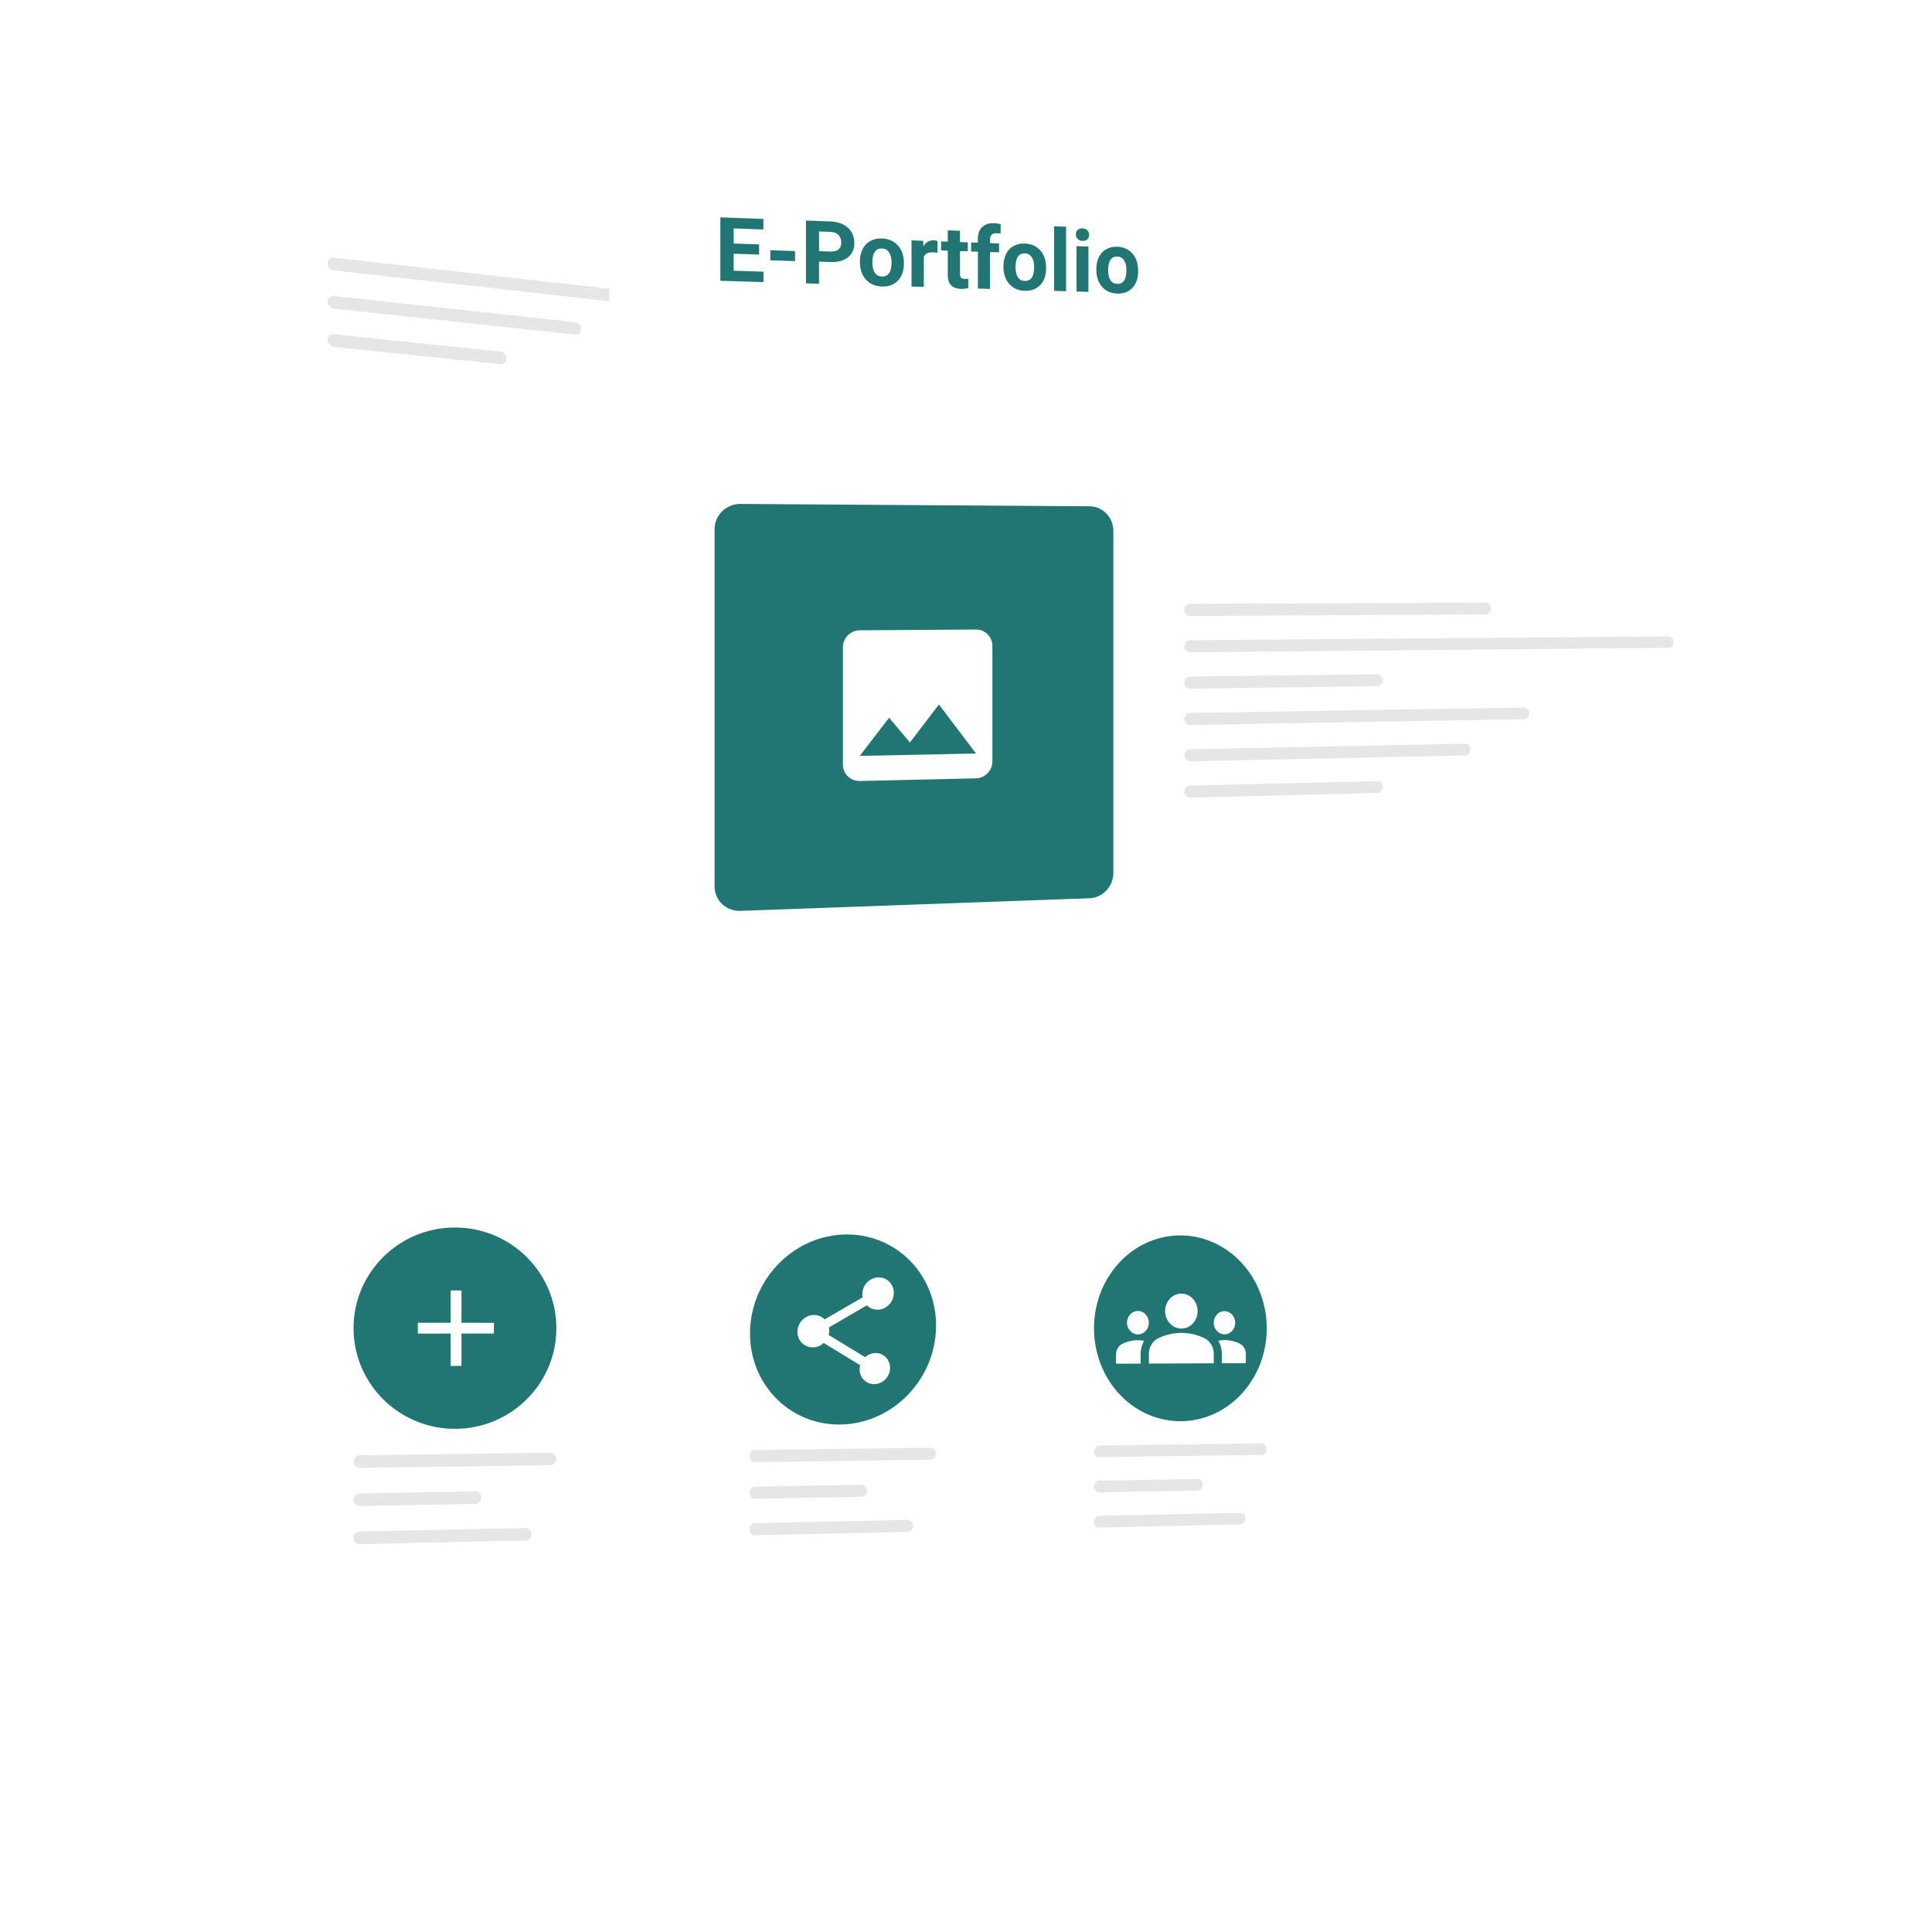 <svg xmlns="http://www.w3.org/2000/svg" xmlns:xlink="http://www.w3.org/1999/xlink" width="640" height="640" viewBox="0 0 640 640">
  <defs>
    <filter id="Rechteck_5704" x="43.613" y="20.043" width="440.639" height="572.498" filterUnits="userSpaceOnUse">
      <feOffset dy="3" input="SourceAlpha"/>
      <feGaussianBlur stdDeviation="10" result="blur"/>
      <feFlood flood-opacity="0.161"/>
      <feComposite operator="in" in2="blur"/>
      <feComposite in="SourceGraphic"/>
    </filter>
    <filter id="Rechteck_5516" x="171.861" y="11.521" width="440.172" height="358.957" filterUnits="userSpaceOnUse">
      <feOffset dy="3" input="SourceAlpha"/>
      <feGaussianBlur stdDeviation="10" result="blur-2"/>
      <feFlood flood-opacity="0.161"/>
      <feComposite operator="in" in2="blur-2"/>
      <feComposite in="SourceGraphic"/>
    </filter>
    <clipPath id="clip-learning-solutions-mahara">
      <rect width="640" height="640"/>
    </clipPath>
  </defs>
  <g id="learning-solutions-mahara" clip-path="url(#clip-learning-solutions-mahara)">
    <g id="Gruppe_19838" data-name="Gruppe 19838" transform="translate(43.612 20.056)">
      <g id="Gruppe_19834" data-name="Gruppe 19834" transform="translate(0.001 -0.007)">
        <g transform="matrix(1, 0, 0, 1, -43.61, -20.05)" filter="url(#Rechteck_5704)">
          <path id="Rechteck_5704-2" data-name="Rechteck 5704" d="M47.543,29.164,396.888,72.242a13.994,13.994,0,0,1,5.368,1.848,16.436,16.436,0,0,1,4.369,3.766A17.847,17.847,0,0,1,409.563,83a17.348,17.348,0,0,1,1.076,5.986V510.269a16.585,16.585,0,0,1-1.076,5.893,15.964,15.964,0,0,1-2.938,4.889,14.5,14.5,0,0,1-4.369,3.39,13.044,13.044,0,0,1-5.368,1.386L47.543,538.845a17.515,17.515,0,0,1-6.806-1.084,16.78,16.78,0,0,1-5.579-3.45A16.175,16.175,0,0,1,30,522.415V44.084A15.421,15.421,0,0,1,31.386,37.6a14.4,14.4,0,0,1,3.773-4.968,15.032,15.032,0,0,1,5.579-2.97A17,17,0,0,1,47.543,29.164Z" transform="translate(43.61 20.04)" fill="#fff"/>
        </g>
        <g id="Gruppe_18721" data-name="Gruppe 18721" transform="translate(64.894 65.09)">
          <path id="Rechteck_5833" data-name="Rechteck 5833" d="M2.155.234,81.941,8.9a2.194,2.194,0,0,1,.8.248,2.4,2.4,0,0,1,1.088,1.212,2.19,2.19,0,0,1,.161.818,1.935,1.935,0,0,1-.161.783,1.767,1.767,0,0,1-1.088.977,1.938,1.938,0,0,1-.8.076L2.155,4.456A2.357,2.357,0,0,1,1.317,4.2a2.513,2.513,0,0,1-.685-.526,2.448,2.448,0,0,1-.462-.721A2.2,2.2,0,0,1,0,2.112a1.939,1.939,0,0,1,.17-.8A1.816,1.816,0,0,1,.632.687,1.876,1.876,0,0,1,1.317.309,2.089,2.089,0,0,1,2.155.234Z" transform="translate(0 12.673)" fill="#e6e6e6"/>
          <path id="Rechteck_5834" data-name="Rechteck 5834" d="M2.155.225,57.185,5.98a2.236,2.236,0,0,1,.809.248A2.418,2.418,0,0,1,59.1,7.446a2.189,2.189,0,0,1,.163.824,1.941,1.941,0,0,1-.163.79,1.8,1.8,0,0,1-1.106.989,1.986,1.986,0,0,1-.809.079L2.155,4.446a2.349,2.349,0,0,1-.839-.252,2.5,2.5,0,0,1-.685-.523,2.435,2.435,0,0,1-.462-.719A2.2,2.2,0,0,1,0,2.112a1.944,1.944,0,0,1,.17-.8A1.826,1.826,0,0,1,.632.684,1.885,1.885,0,0,1,1.317.3,2.091,2.091,0,0,1,2.155.225Z" transform="translate(0 25.346)" fill="#e6e6e6"/>
          <path id="Rechteck_5835" data-name="Rechteck 5835" d="M2.155.242,106.3,11.97a2.153,2.153,0,0,1,.784.249,2.388,2.388,0,0,1,1.071,1.206,2.192,2.192,0,0,1,.158.812,1.929,1.929,0,0,1-.158.776,1.737,1.737,0,0,1-1.071.966,1.891,1.891,0,0,1-.784.073L2.155,4.464A2.365,2.365,0,0,1,1.317,4.2a2.528,2.528,0,0,1-.685-.529,2.461,2.461,0,0,1-.462-.723A2.206,2.206,0,0,1,0,2.112a1.934,1.934,0,0,1,.17-.8A1.806,1.806,0,0,1,.632.689,1.866,1.866,0,0,1,1.317.314,2.087,2.087,0,0,1,2.155.242Z" transform="translate(0 0.001)" fill="#e6e6e6"/>
        </g>
      </g>
      <g id="plus_16x16" transform="translate(73.5 386.211)">
        <path id="Pfad_32327" data-name="Pfad 32327" d="M33.955.371A33.6,33.6,0,0,1,64.6,20.866a33.217,33.217,0,0,1,0,25.7A33.592,33.592,0,0,1,33.955,67.045,33.61,33.61,0,0,1,2.7,46.808a33.217,33.217,0,0,1,0-26.213A33.6,33.6,0,0,1,33.955.371Z" fill="#217673"/>
        <g id="add_black_24dp">
          <path id="Pfad_32309" data-name="Pfad 32309" d="M0,0,67.185.733V66.7L0,67.4Z" fill="none"/>
        </g>
        <path id="Pfad_32313" data-name="Pfad 32313" d="M25.192,14.335l-10.747,0V25.049l-3.6.014V14.341L0,14.345V10.758l10.846.008V.045l3.6.015V10.77l10.747.008Z" transform="translate(21.308 21.153)" fill="#fff"/>
      </g>
      <g id="share_16x16" transform="translate(203.754 388.488)">
        <path id="Rechteck_5599" data-name="Rechteck 5599" d="M33.506.333A29.091,29.091,0,0,1,54.817,9.809a29.921,29.921,0,0,1,6.05,10.024A31.36,31.36,0,0,1,62.676,32,32.819,32.819,0,0,1,59.743,44.1,33.411,33.411,0,0,1,52.824,54,32.613,32.613,0,0,1,42.9,60.722a30.876,30.876,0,0,1-11.973,2.56,29.418,29.418,0,0,1-11.868-2.329,29.1,29.1,0,0,1-9.6-6.633,29.85,29.85,0,0,1-6.326-9.984A31.289,31.289,0,0,1,1.107,32,32.793,32.793,0,0,1,4.015,19.6a33.4,33.4,0,0,1,7.1-10.117,32.572,32.572,0,0,1,10.2-6.765A30.8,30.8,0,0,1,33.506.333Z" transform="translate(0.002 0.063)" fill="#217673"/>
        <g id="add_black_24dp-2" data-name="add_black_24dp" transform="translate(0.044 0.001)">
          <path id="Pfad_32309-2" data-name="Pfad 32309" d="M2.234,0l62.052.66L61.361,63.105,0,63.749Z" fill="none"/>
        </g>
        <g id="share_black_24dp" transform="translate(0.044 0.001)">
          <path id="Pfad_32316" data-name="Pfad 32316" d="M2.234,0l62.052.66L61.361,63.105,0,63.749Z" fill="none"/>
          <path id="Pfad_32317" data-name="Pfad 32317" d="M26.536,25.2a4.863,4.863,0,0,0-.961.1,5.03,5.03,0,0,0-.9.276,5.361,5.361,0,0,0-.834.432,5.733,5.733,0,0,0-.749.566l-12.1-7.354c.026-.1.051-.205.074-.308s.044-.206.062-.31.034-.208.046-.313.021-.211.025-.318,0-.213,0-.318-.011-.209-.021-.313-.023-.207-.038-.31-.031-.206-.049-.308L23.677,9.4a5.143,5.143,0,0,0,.73.6,4.925,4.925,0,0,0,.832.456,4.827,4.827,0,0,0,.92.289,4.936,4.936,0,0,0,.994.1,5.191,5.191,0,0,0,2.041-.414,5.478,5.478,0,0,0,1.7-1.138,5.634,5.634,0,0,0,1.682-3.772,5.376,5.376,0,0,0-.315-2.084,5.086,5.086,0,0,0-1.036-1.705A4.91,4.91,0,0,0,27.613.155a5.189,5.189,0,0,0-2.048.409A5.477,5.477,0,0,0,23.86,1.7a5.634,5.634,0,0,0-1.686,3.786c0,.107,0,.213,0,.319s.01.21.02.314.022.207.037.31.031.206.048.309l-12.6,7.314a5.2,5.2,0,0,0-.739-.6,5,5,0,0,0-.842-.458,4.919,4.919,0,0,0-.932-.29,5.04,5.04,0,0,0-1.007-.1,5.294,5.294,0,0,0-2.07.418,5.544,5.544,0,0,0-1.721,1.149,5.662,5.662,0,0,0-1.2,1.708,5.581,5.581,0,0,0-.494,2.094,5.339,5.339,0,0,0,.334,2.092,5.088,5.088,0,0,0,1.064,1.7A4.975,4.975,0,0,0,3.7,22.907a5.059,5.059,0,0,0,2.034.416,5.16,5.16,0,0,0,1.013-.1,5.254,5.254,0,0,0,.953-.289,5.509,5.509,0,0,0,.877-.456,5.822,5.822,0,0,0,.786-.6L21.452,29.23q-.038.14-.07.282t-.056.287q-.024.144-.04.29t-.022.292a5.107,5.107,0,0,0,.313,2.006,4.865,4.865,0,0,0,1.014,1.635,4.731,4.731,0,0,0,3.5,1.49,5.053,5.053,0,0,0,1.974-.417,5.4,5.4,0,0,0,1.646-1.113,5.535,5.535,0,0,0,1.149-1.641,5.39,5.39,0,0,0,.483-2,5.11,5.11,0,0,0-.307-2A4.867,4.867,0,0,0,30.03,26.7a4.73,4.73,0,0,0-3.495-1.5Z" transform="translate(16.09 14.463)" fill="#fff"/>
        </g>
      </g>
      <g id="group_16x16" transform="translate(318.791 388.887)">
        <path id="Rechteck_5218" data-name="Rechteck 5218" d="M28.894.315A26.83,26.83,0,0,1,39.986,2.845,28.7,28.7,0,0,1,48.98,9.483a31.084,31.084,0,0,1,6.032,9.737,33.025,33.025,0,0,1,0,23.733,31.067,31.067,0,0,1-6.032,9.735,28.679,28.679,0,0,1-8.994,6.634,26.854,26.854,0,0,1-22.27.215,28.6,28.6,0,0,1-9.193-6.551,31.015,31.015,0,0,1-6.231-9.824,33.018,33.018,0,0,1,0-24.173A31,31,0,0,1,8.523,9.168a28.581,28.581,0,0,1,9.193-6.548A26.778,26.778,0,0,1,28.894.315Z" fill="#217673"/>
        <g id="Gruppe_17871" data-name="Gruppe 17871" transform="translate(7.294 19.497)">
          <path id="Pfad_31210" data-name="Pfad 31210" d="M21.665,13.1a17.07,17.07,0,0,1,2.123.132,17.484,17.484,0,0,1,1.979.365,18.189,18.189,0,0,1,1.822.548c.58.208,1.132.438,1.653.683a5.18,5.18,0,0,1,1.3.891,5.592,5.592,0,0,1,.987,1.231,5.994,5.994,0,0,1,.626,1.48,6.207,6.207,0,0,1,.219,1.637v3.11l-21.5.083V20.145a6.289,6.289,0,0,1,.222-1.661,6.025,6.025,0,0,1,.635-1.5,5.583,5.583,0,0,1,1-1.239,5.155,5.155,0,0,1,1.317-.888c.527-.252,1.084-.488,1.669-.7a18,18,0,0,1,1.835-.558,17.4,17.4,0,0,1,1.988-.369A17.051,17.051,0,0,1,21.665,13.1Zm-14.407.489a3.384,3.384,0,0,0,1.4-.306,3.639,3.639,0,0,0,1.149-.832,3.922,3.922,0,0,0,.776-1.23,4.1,4.1,0,0,0,0-3,3.931,3.931,0,0,0-.776-1.232A3.648,3.648,0,0,0,8.663,6.15a3.384,3.384,0,0,0-2.811-.006A3.638,3.638,0,0,0,4.7,6.975,3.921,3.921,0,0,0,3.92,8.207a4.1,4.1,0,0,0,0,3.012A3.93,3.93,0,0,0,4.7,12.452a3.647,3.647,0,0,0,1.153.833A3.387,3.387,0,0,0,7.258,13.589ZM9.3,15.717q-.251-.043-.5-.079t-.506-.061q-.254-.025-.513-.039t-.523-.013a11.787,11.787,0,0,0-2.613.3,11.986,11.986,0,0,0-1.24.355,12.267,12.267,0,0,0-1.187.48,3.685,3.685,0,0,0-.914.6,3.847,3.847,0,0,0-.7.838,4.018,4.018,0,0,0-.447,1.016A4.162,4.162,0,0,0,0,20.253V23.3l8.163-.031V20.153A9.208,9.208,0,0,1,9.3,15.717Zm26.628-2.142a3.289,3.289,0,0,0,1.377-.3,3.569,3.569,0,0,0,1.127-.824,3.889,3.889,0,0,0,.761-1.218,4.1,4.1,0,0,0,0-2.975,3.9,3.9,0,0,0-.761-1.219,3.578,3.578,0,0,0-1.127-.826A3.288,3.288,0,0,0,34.551,6.2a3.567,3.567,0,0,0-1.13.822,3.887,3.887,0,0,0-.764,1.22,4.1,4.1,0,0,0,0,2.982,3.9,3.9,0,0,0,.764,1.221,3.576,3.576,0,0,0,1.13.824A3.292,3.292,0,0,0,35.929,13.575Zm7.079,6.558a4.15,4.15,0,0,0-.153-1.12,3.97,3.97,0,0,0-.434-1,3.759,3.759,0,0,0-.68-.824,3.565,3.565,0,0,0-.889-.592,11.826,11.826,0,0,0-1.156-.471,11.562,11.562,0,0,0-1.21-.347,11.4,11.4,0,0,0-2.557-.287q-.259,0-.513.014t-.5.04q-.25.025-.5.061t-.493.079a9.178,9.178,0,0,1,.826,2.088,9.164,9.164,0,0,1,.293,2.3v3.088l7.966-.031ZM21.665.092a5.058,5.058,0,0,1,2.093.462,5.386,5.386,0,0,1,1.7,1.243,5.838,5.838,0,0,1,1.147,1.838,6.23,6.23,0,0,1,0,4.5,5.8,5.8,0,0,1-1.147,1.833,5.353,5.353,0,0,1-1.7,1.235,5.065,5.065,0,0,1-4.19,0,5.382,5.382,0,0,1-1.712-1.24A5.835,5.835,0,0,1,16.7,8.119a6.23,6.23,0,0,1,0-4.514,5.8,5.8,0,0,1,1.154-1.836A5.349,5.349,0,0,1,19.569.537,5.042,5.042,0,0,1,21.665.092Z" fill="#fff"/>
        </g>
      </g>
      <g id="Gruppe_19835" data-name="Gruppe 19835" transform="translate(73.498 461.147)">
        <path id="Rechteck_5730" data-name="Rechteck 5730" d="M2.144.858,65.129.028a2.027,2.027,0,0,1,2.056,2.034,2.077,2.077,0,0,1-.161.8,2.109,2.109,0,0,1-1.094,1.113,2.064,2.064,0,0,1-.8.174L2.144,5.067a2.152,2.152,0,0,1-.834-.153,2.108,2.108,0,0,1-.681-.441,2.068,2.068,0,0,1-.46-2.3,2.147,2.147,0,0,1,.46-.676A2.185,2.185,0,0,1,2.144.858Z" transform="translate(0.002 0.005)" fill="#e6e6e6"/>
        <path id="Rechteck_5747" data-name="Rechteck 5747" d="M2.144.691,40.24.036a2.074,2.074,0,0,1,.814.149,2.033,2.033,0,0,1,1.276,1.893,2.084,2.084,0,0,1-.164.812,2.135,2.135,0,0,1-1.925,1.3L2.144,4.9a2.148,2.148,0,0,1-.834-.15,2.1,2.1,0,0,1-.681-.439A2.042,2.042,0,0,1,0,2.834a2.088,2.088,0,0,1,.169-.823,2.159,2.159,0,0,1,.46-.677A2.194,2.194,0,0,1,2.144.691Z" transform="translate(0.002 12.801)" fill="#e6e6e6"/>
        <path id="Rechteck_5750" data-name="Rechteck 5750" d="M2.144,1.2,56.877.044a2.038,2.038,0,0,1,.8.145,2.012,2.012,0,0,1,1.1,1.077,2.036,2.036,0,0,1,.162.8,2.088,2.088,0,0,1-.162.808A2.142,2.142,0,0,1,57.682,4a2.09,2.09,0,0,1-.8.181L2.144,5.415a2.143,2.143,0,0,1-.834-.147,2.086,2.086,0,0,1-.681-.436A2.034,2.034,0,0,1,0,3.357a2.093,2.093,0,0,1,.169-.824,2.171,2.171,0,0,1,.46-.679A2.2,2.2,0,0,1,2.144,1.2Z" transform="translate(0.002 24.916)" fill="#e6e6e6"/>
      </g>
      <g id="Gruppe_19836" data-name="Gruppe 19836" transform="translate(204.663 459.497)">
        <path id="Rechteck_5730-2" data-name="Rechteck 5730" d="M1.969.788l57.9-.763A1.8,1.8,0,0,1,60.6.171a1.858,1.858,0,0,1,.6.416,1.952,1.952,0,0,1,.405.623,2.034,2.034,0,0,1,.149.768,2.065,2.065,0,0,1-.149.772,2.027,2.027,0,0,1-.405.634,1.931,1.931,0,0,1-.6.433,1.832,1.832,0,0,1-.737.166l-57.9.84A1.9,1.9,0,0,1,1.2,4.675a1.932,1.932,0,0,1-.626-.423,1.986,1.986,0,0,1-.422-.636A2.039,2.039,0,0,1,0,2.833,2.065,2.065,0,0,1,.577,1.4,2.007,2.007,0,0,1,1.2.957,1.936,1.936,0,0,1,1.969.788Z" transform="translate(0.002 -0.002)" fill="#e6e6e6"/>
        <path id="Rechteck_5747-2" data-name="Rechteck 5747" d="M1.969.635l35.007-.6a1.838,1.838,0,0,1,.748.144,1.876,1.876,0,0,1,.611.417,1.955,1.955,0,0,1,.412.626,2.031,2.031,0,0,1,.151.773,2.061,2.061,0,0,1-.562,1.419,1.972,1.972,0,0,1-.611.438,1.878,1.878,0,0,1-.748.171L1.969,4.669A1.9,1.9,0,0,1,1.2,4.525,1.921,1.921,0,0,1,.577,4.1,1.975,1.975,0,0,1,.155,3.47,2.034,2.034,0,0,1,0,2.687,2.073,2.073,0,0,1,.577,1.25,2.018,2.018,0,0,1,1.2.807,1.941,1.941,0,0,1,1.969.635Z" transform="translate(0.002 12.255)" fill="#e6e6e6"/>
        <path id="Rechteck_5750-2" data-name="Rechteck 5750" d="M1.969,1.107,52.276.04a1.807,1.807,0,0,1,.74.14,1.847,1.847,0,0,1,.6.412,1.935,1.935,0,0,1,.407.621,2.025,2.025,0,0,1,.149.768,2.075,2.075,0,0,1-.149.775,2.053,2.053,0,0,1-.407.639,1.963,1.963,0,0,1-.6.438,1.855,1.855,0,0,1-.74.173L1.969,5.141a1.9,1.9,0,0,1-1.392-.56,1.964,1.964,0,0,1-.422-.632A2.029,2.029,0,0,1,0,3.167a2.081,2.081,0,0,1,.577-1.44A2.03,2.03,0,0,1,1.2,1.281,1.946,1.946,0,0,1,1.969,1.107Z" transform="translate(0.002 23.887)" fill="#e6e6e6"/>
      </g>
      <g id="Gruppe_19837" data-name="Gruppe 19837" transform="translate(318.789 458.053)">
        <path id="Rechteck_5730-3" data-name="Rechteck 5730" d="M1.823.729,55.464.022a1.618,1.618,0,0,1,.683.141,1.724,1.724,0,0,1,.557.4,1.89,1.89,0,0,1,.376.6,2.025,2.025,0,0,1,.138.739,2.055,2.055,0,0,1-.138.743,1.961,1.961,0,0,1-.376.611,1.793,1.793,0,0,1-.557.416,1.646,1.646,0,0,1-.683.16L1.823,4.611a1.706,1.706,0,0,1-.709-.142,1.788,1.788,0,0,1-.579-.408,1.92,1.92,0,0,1-.391-.612A2.029,2.029,0,0,1,0,2.7a2.06,2.06,0,0,1,.143-.758,1.992,1.992,0,0,1,.391-.623A1.859,1.859,0,0,1,1.114.891,1.735,1.735,0,0,1,1.823.729Z" transform="translate(0.002)" fill="#e6e6e6"/>
        <path id="Rechteck_5747-3" data-name="Rechteck 5747" d="M1.823.588,34.248.03a1.649,1.649,0,0,1,.693.139,1.739,1.739,0,0,1,.566.4,1.891,1.891,0,0,1,.381.6,2.022,2.022,0,0,1,.14.744,2.062,2.062,0,0,1-.14.749,1.984,1.984,0,0,1-.381.617,1.829,1.829,0,0,1-.566.422,1.685,1.685,0,0,1-.693.164l-32.425.6a1.7,1.7,0,0,1-.709-.139,1.778,1.778,0,0,1-.579-.405,1.909,1.909,0,0,1-.391-.61A2.025,2.025,0,0,1,0,2.561,2.065,2.065,0,0,1,.143,1.8a2,2,0,0,1,.391-.624A1.869,1.869,0,0,1,1.114.752,1.74,1.74,0,0,1,1.823.588Z" transform="translate(0.002 11.787)" fill="#e6e6e6"/>
        <path id="Rechteck_5750-3" data-name="Rechteck 5750" d="M1.823,1.026l46.6-.988a1.622,1.622,0,0,1,.686.135,1.713,1.713,0,0,1,.56.4,1.873,1.873,0,0,1,.378.6,2.017,2.017,0,0,1,.138.74,2.065,2.065,0,0,1-.138.746,1.986,1.986,0,0,1-.378.615,1.822,1.822,0,0,1-.56.422,1.666,1.666,0,0,1-.686.166L1.823,4.908a1.7,1.7,0,0,1-.709-.137,1.768,1.768,0,0,1-.579-.4,1.9,1.9,0,0,1-.391-.609A2.02,2.02,0,0,1,0,3.006a2.069,2.069,0,0,1,.143-.759,2.014,2.014,0,0,1,.391-.626,1.88,1.88,0,0,1,.579-.428A1.744,1.744,0,0,1,1.823,1.026Z" transform="translate(0.002 22.995)" fill="#e6e6e6"/>
      </g>
    </g>
    <g id="Gruppe_19343" data-name="Gruppe 19343" transform="translate(171.861 11.522)">
      <g transform="matrix(1, 0, 0, 1, -171.86, -11.52)" filter="url(#Rechteck_5516)">
        <path id="Rechteck_5516-2" data-name="Rechteck 5516" d="M47.521,27.822,396.438,44.183A13.107,13.107,0,0,1,401.8,45.62a14.689,14.689,0,0,1,4.363,3.432,16.168,16.168,0,0,1,2.934,4.917,16.688,16.688,0,0,1,1.074,5.9V293.085a16.688,16.688,0,0,1-1.074,5.9,16.168,16.168,0,0,1-2.934,4.917,14.689,14.689,0,0,1-4.363,3.432,13.107,13.107,0,0,1-5.362,1.437L47.521,325.136a17.4,17.4,0,0,1-6.8-1.019,16.545,16.545,0,0,1-5.572-3.4A16.025,16.025,0,0,1,30,308.874V44.084a16.025,16.025,0,0,1,5.152-11.846,16.546,16.546,0,0,1,5.572-3.4A17.4,17.4,0,0,1,47.521,27.822Z" transform="translate(171.86 11.52)" fill="#fff"/>
      </g>
      <path id="E-Portfolio" d="M14.746,18.833,6.32,18.555v5.62l9.885.309v3.462L1.913,27.514V6.505l14.262.525v3.49L6.32,10.169v5l8.426.287ZM26.65,21l-8.173-.265V17.392l8.173.274Zm7.958.173V28.5l-4.328-.13V7.55l8.184.3q2.355.087,4.14,1.007t2.742,2.526Q46.3,12.991,46.3,15q0,3.044-2.1,4.732T38.392,21.3Zm0-3.47,3.856.13q1.709.057,2.606-.71t.9-2.249q0-1.524-.9-2.5t-2.5-1.058l-3.957-.141Zm13.54,3.37q0-2.289.885-4.05t2.546-2.683q1.659-.922,3.85-.844,3.11.109,5.073,2.076T62.689,20.8l.028,1.048q0,3.524-1.968,5.593t-5.293,1.972q-3.33-.1-5.318-2.291t-1.991-5.862Zm4.122.433q0,2.187.826,3.37t2.361,1.23q1.492.046,2.329-1.068t.837-3.622q0-2.14-.837-3.344t-2.358-1.257q-1.507-.051-2.333,1.091T52.27,21.507ZM73.8,18.246q-.829-.141-1.461-.162-2.307-.078-3.026,1.465v10l-4.077-.123v-15.3l3.851.135.113,1.826q1.225-2.061,3.391-1.985.675.024,1.265.228Zm7.5-7.3v3.741l2.584.091v2.979l-2.584-.088v7.6q0,.844.321,1.22t1.229.4q.67.021,1.186-.061v3.078q-1.186.33-2.444.292-4.254-.128-4.338-4.454V17.532l-2.216-.076V14.468l2.216.078V10.8Zm5.929,19.139V17.872L84.979,17.8V14.817l2.243.079V13.6q0-2.555,1.454-3.912t4.063-1.259q.832.031,2.038.356l-.042,3.135q-.5-.144-1.22-.17-2.262-.082-2.262,2.063v1.22l2.983.1v2.969l-2.983-.1v12.2Zm8.47-7.459q0-2.254.858-3.989T99.019,16q1.609-.908,3.733-.834,3.016.106,4.92,2.042t2.121,5.146l.027,1.032q0,3.47-1.908,5.508t-5.132,1.944q-3.229-.1-5.157-2.254t-1.93-5.771Zm4,.424q0,2.153.8,3.318t2.29,1.21q1.447.045,2.259-1.053t.812-3.567q0-2.107-.812-3.292t-2.286-1.236q-1.462-.05-2.262,1.076T99.689,23.051Zm16.743,7.915-3.967-.12V9.461l3.967.147Zm7.4.223-3.947-.119V16.043l3.947.139Zm-4.179-19.044q0-.9.593-1.464t1.614-.523q1.007.037,1.605.642t.6,1.506q0,.915-.6,1.476t-1.6.526q-.994-.035-1.6-.64T119.653,12.145Zm6.8,11.487q0-2.231.841-3.949t2.419-2.617q1.577-.9,3.658-.826,2.955.1,4.821,2.02t2.079,5.093l.027,1.022q0,3.435-1.87,5.454t-5.03,1.926q-3.164-.1-5.053-2.229t-1.892-5.713Zm3.917.419q0,2.132.785,3.284t2.244,1.2q1.418.044,2.214-1.043t.8-3.532q0-2.086-.8-3.259t-2.241-1.223q-1.432-.049-2.217,1.066T130.369,24.051Z" transform="translate(64.851 53.979)" fill="#217673"/>
      <g id="Gruppe_18614" data-name="Gruppe 18614" transform="translate(220.503 188.117)">
        <path id="Rechteck_5331" data-name="Rechteck 5331" d="M1.946,1.287,160.323.014A1.608,1.608,0,0,1,161,.158a1.726,1.726,0,0,1,.554.4,1.9,1.9,0,0,1,.373.6,2.064,2.064,0,0,1,0,1.479,1.943,1.943,0,0,1-.373.607,1.769,1.769,0,0,1-.554.412,1.625,1.625,0,0,1-.679.156L1.946,5.3a1.877,1.877,0,0,1-.757-.151A1.922,1.922,0,0,1,.57,4.725a1.991,1.991,0,0,1-.417-.634,2.058,2.058,0,0,1,.417-2.2,1.969,1.969,0,0,1,.618-.435A1.9,1.9,0,0,1,1.946,1.287Z" transform="translate(0 11.151)" fill="#e6e6e6"/>
        <path id="Rechteck_5332" data-name="Rechteck 5332" d="M1.946,1.865,92.914.037a1.707,1.707,0,0,1,.711.139,1.777,1.777,0,0,1,.581.405,1.906,1.906,0,0,1,.391.61,2.024,2.024,0,0,1,.143.754,2.071,2.071,0,0,1-.143.76,2.015,2.015,0,0,1-.391.626,1.884,1.884,0,0,1-.581.429,1.751,1.751,0,0,1-.711.168L1.946,5.878a1.865,1.865,0,0,1-.757-.141A1.89,1.89,0,0,1,.57,5.32,1.958,1.958,0,0,1,.153,4.69,2.032,2.032,0,0,1,0,3.912,2.075,2.075,0,0,1,.57,2.481a2,2,0,0,1,.618-.443A1.911,1.911,0,0,1,1.946,1.865Z" transform="translate(0 46.69)" fill="#e6e6e6"/>
        <path id="Rechteck_5333" data-name="Rechteck 5333" d="M1.946.768,63.833.021a1.764,1.764,0,0,1,.726.146,1.833,1.833,0,0,1,.592.414,1.944,1.944,0,0,1,.4.619,2.036,2.036,0,0,1,.146.763,2.064,2.064,0,0,1-.146.766,2.011,2.011,0,0,1-.4.63,1.9,1.9,0,0,1-.592.429,1.792,1.792,0,0,1-.726.164L1.946,4.781a1.873,1.873,0,0,1-.757-.148A1.911,1.911,0,0,1,.57,4.211a1.98,1.98,0,0,1-.417-.633A2.041,2.041,0,0,1,0,2.8a2.07,2.07,0,0,1,.153-.783A2.049,2.049,0,0,1,.57,1.372,1.98,1.98,0,0,1,1.189.934,1.9,1.9,0,0,1,1.946.768Z" transform="translate(0 23.709)" fill="#e6e6e6"/>
        <path id="Rechteck_5334" data-name="Rechteck 5334" d="M1.946,1.537,63.833.044a1.753,1.753,0,0,1,.726.137,1.8,1.8,0,0,1,.592.407,1.912,1.912,0,0,1,.4.615,2.022,2.022,0,0,1,.146.761,2.078,2.078,0,0,1-.146.768,2.044,2.044,0,0,1-.4.634,1.932,1.932,0,0,1-.592.436,1.806,1.806,0,0,1-.726.173L1.946,5.55a1.861,1.861,0,0,1-.757-.138A1.88,1.88,0,0,1,.57,5a1.947,1.947,0,0,1-.417-.628A2.027,2.027,0,0,1,0,3.592,2.083,2.083,0,0,1,.57,2.158a2.014,2.014,0,0,1,.618-.445A1.916,1.916,0,0,1,1.946,1.537Z" transform="translate(0 59.058)" fill="#e6e6e6"/>
        <path id="Rechteck_5335" data-name="Rechteck 5335" d="M1.946.4,99.754.008a1.712,1.712,0,0,1,.708.15,1.809,1.809,0,0,1,.578.413,1.944,1.944,0,0,1,.39.615,2.067,2.067,0,0,1,0,1.51,1.969,1.969,0,0,1-.39.619,1.833,1.833,0,0,1-.578.419,1.721,1.721,0,0,1-.708.156L1.946,4.414a1.881,1.881,0,0,1-.757-.154A1.933,1.933,0,0,1,.57,3.833,2,2,0,0,1,.153,3.2a2.072,2.072,0,0,1,0-1.563A2.027,2.027,0,0,1,.57.994,1.958,1.958,0,0,1,1.189.561,1.892,1.892,0,0,1,1.946.4Z" transform="translate(0 -0.001)" fill="#e6e6e6"/>
        <path id="Rechteck_5336" data-name="Rechteck 5336" d="M1.946,1.806,112.434.029a1.678,1.678,0,0,1,.7.141,1.764,1.764,0,0,1,.573.4,1.905,1.905,0,0,1,.386.608,2.027,2.027,0,0,1,.142.749,2.064,2.064,0,0,1-.142.754,1.993,1.993,0,0,1-.386.621,1.849,1.849,0,0,1-.573.424,1.713,1.713,0,0,1-.7.164L1.946,5.819a1.869,1.869,0,0,1-.757-.145A1.9,1.9,0,0,1,.57,5.255a1.969,1.969,0,0,1-.417-.631A2.036,2.036,0,0,1,0,3.845,2.067,2.067,0,0,1,.57,2.416a1.991,1.991,0,0,1,.618-.44A1.906,1.906,0,0,1,1.946,1.806Z" transform="translate(0 34.712)" fill="#e6e6e6"/>
      </g>
      <g id="image_16x16" transform="translate(64.851 155.357)">
        <path id="Rechteck_5523" data-name="Rechteck 5523" d="M8.594.057,124.173.832a7.809,7.809,0,0,1,3.092.658,8,8,0,0,1,2.52,1.752A8.208,8.208,0,0,1,132.1,8.979V122.3a8.391,8.391,0,0,1-.622,3.172,8.519,8.519,0,0,1-1.7,2.633,8.34,8.34,0,0,1-2.52,1.827,7.958,7.958,0,0,1-3.092.749L8.594,134.861a8.523,8.523,0,0,1-3.34-.542,8.215,8.215,0,0,1-2.732-1.711A8.047,8.047,0,0,1,0,126.723V8.448A8.256,8.256,0,0,1,.677,5.163,8.386,8.386,0,0,1,2.522,2.489,8.548,8.548,0,0,1,5.254.7,8.652,8.652,0,0,1,8.594.057Z" fill="#217673"/>
        <g id="image_black_24dp" transform="translate(34.098 33.39)">
          <path id="Pfad_31285" data-name="Pfad 31285" d="M0,.266,66.03,0V65.44L0,67.121Z" fill="none"/>
          <path id="Pfad_31286" data-name="Pfad 31286" d="M49.52,43.742V5.468A5.44,5.44,0,0,0,46.2.454,5.321,5.321,0,0,0,44.1.036L5.581.294A5.569,5.569,0,0,0,3.416.747,5.681,5.681,0,0,0,.441,3.727,5.5,5.5,0,0,0,0,5.888V44.782a5.43,5.43,0,0,0,3.416,5.04,5.479,5.479,0,0,0,2.165.389L44.1,49.334a5.417,5.417,0,0,0,2.108-.48,5.677,5.677,0,0,0,2.888-2.979A5.531,5.531,0,0,0,49.52,43.742ZM15.3,29.256l6.9,8.191,9.615-12.582L44.1,41.117l-38.514.774Z" transform="translate(8.41 8.234)" fill="#fff"/>
        </g>
      </g>
    </g>
  </g>
</svg>
